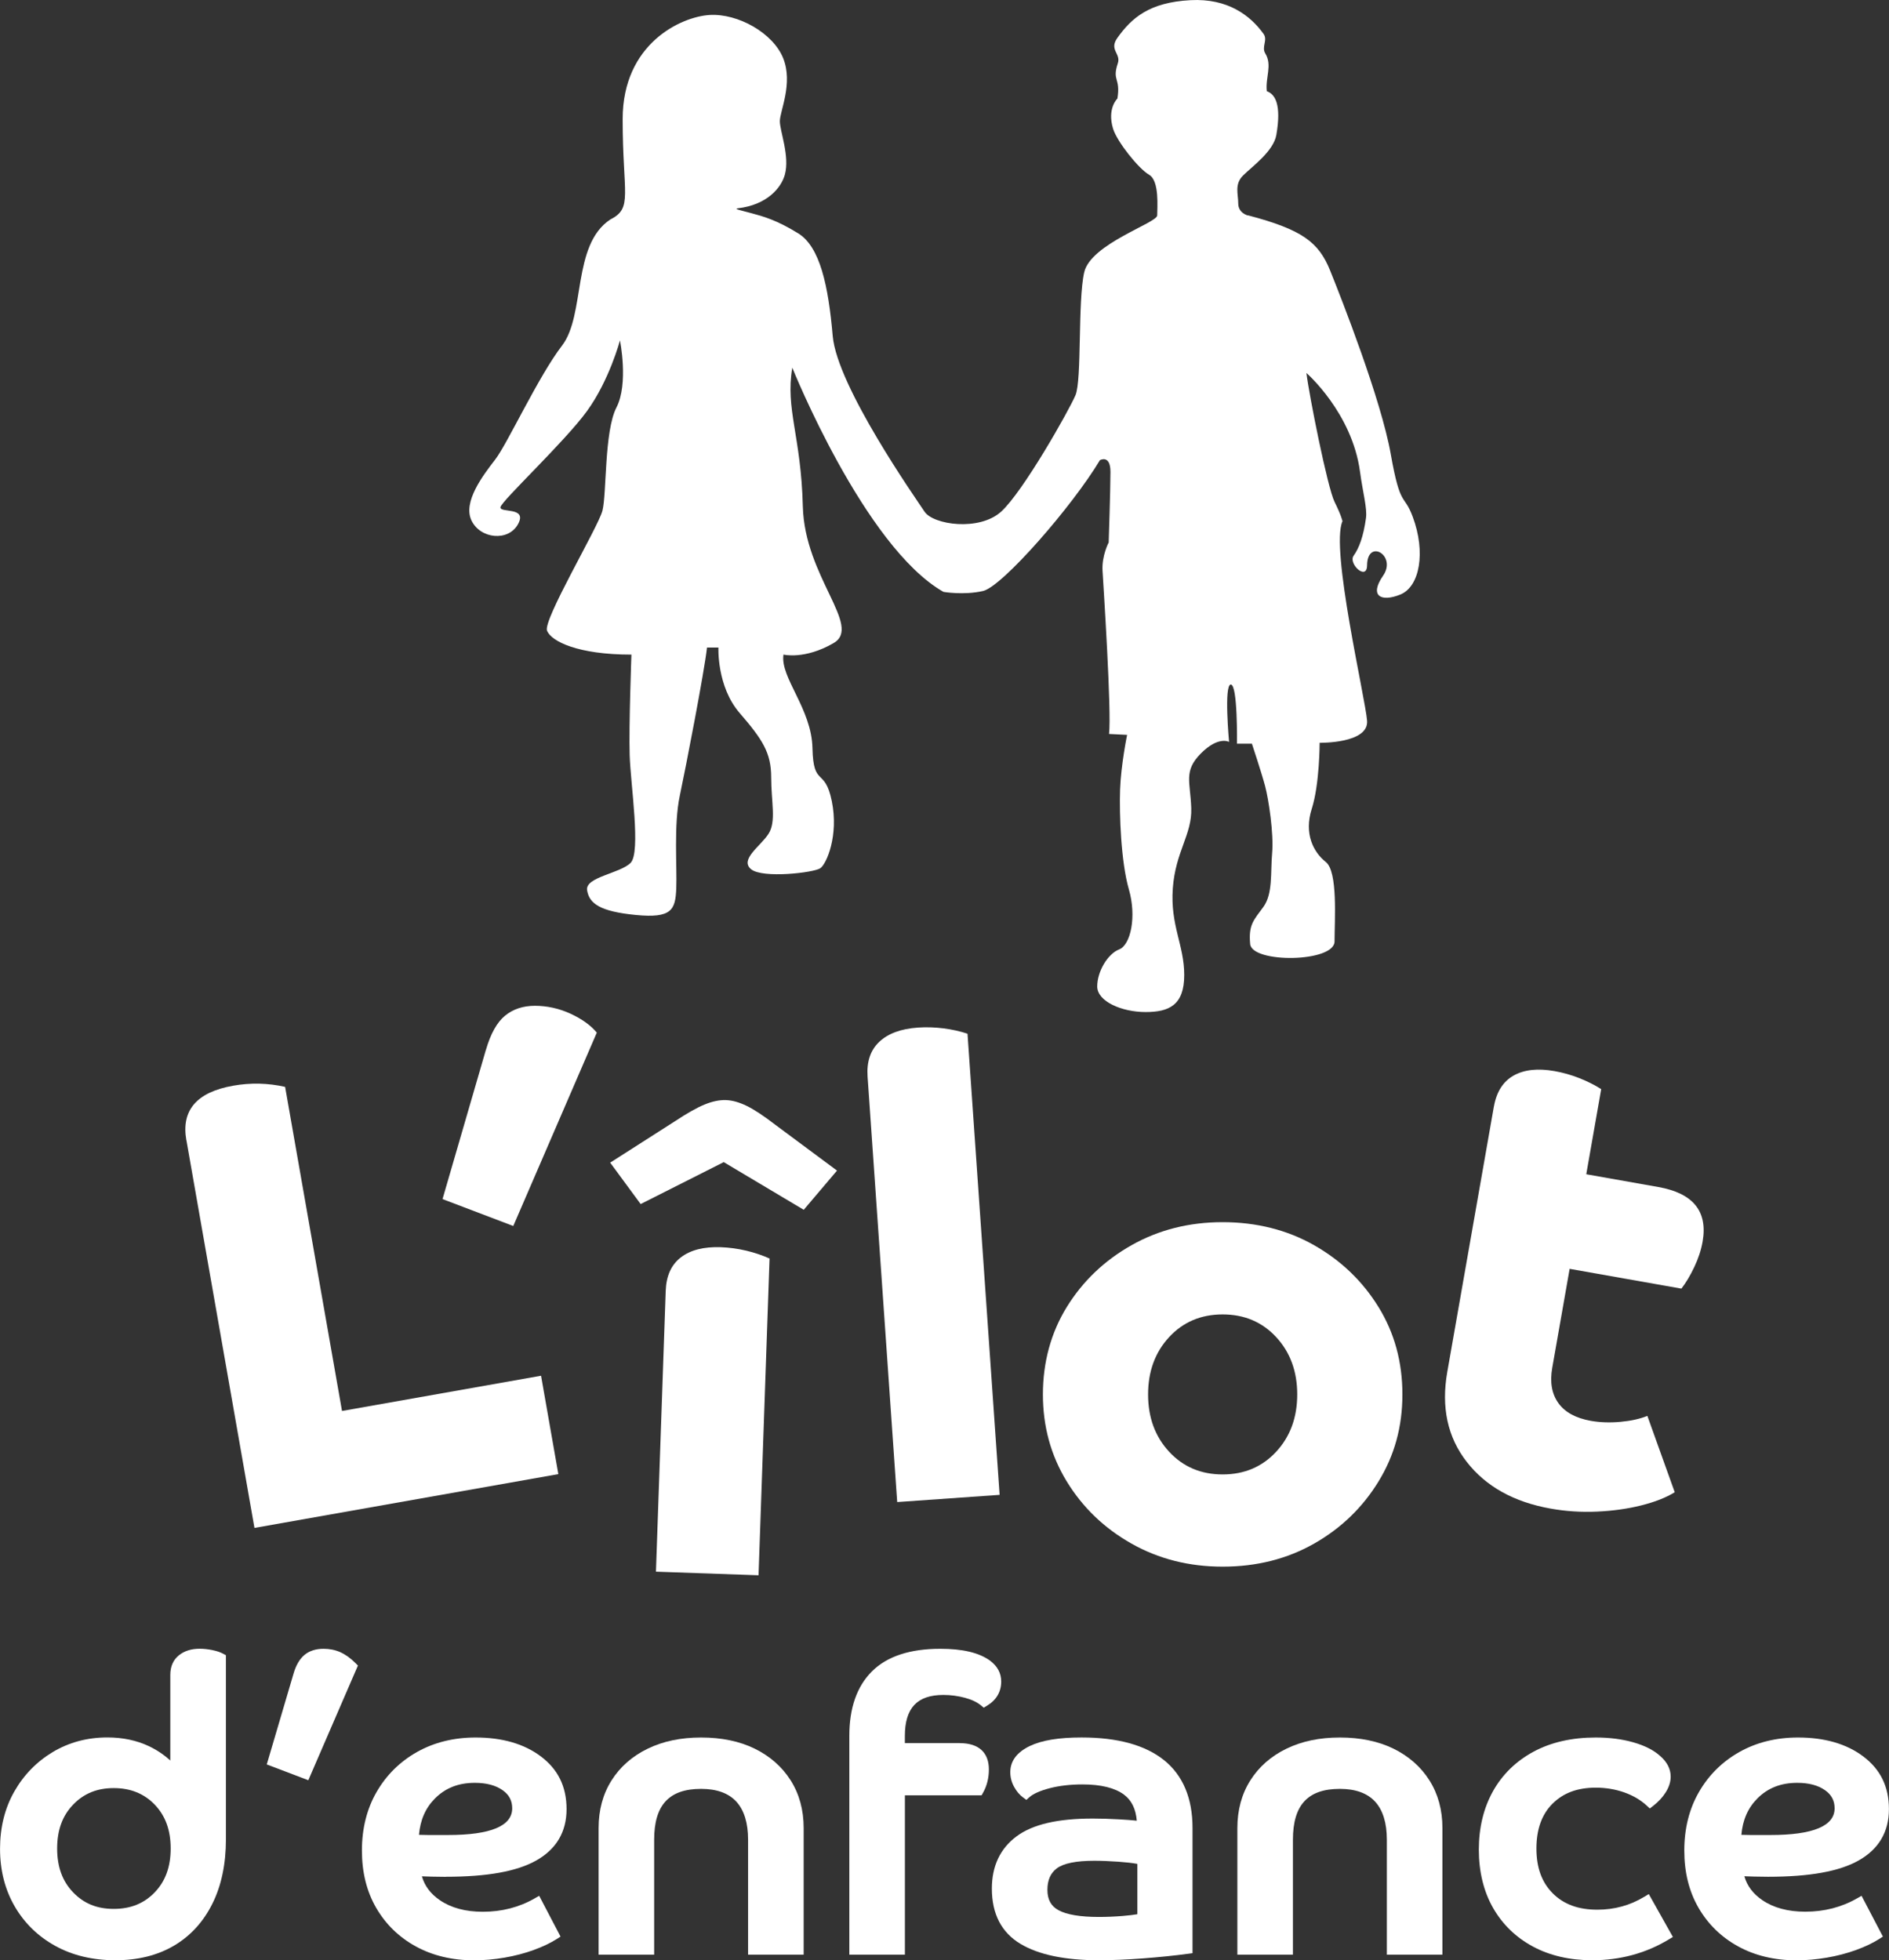 <svg width="106" height="110" viewBox="0 0 106 110" fill="none" xmlns="http://www.w3.org/2000/svg">
<rect x="0" y="0" width="106" height="110" fill="#333333" stroke="none"/>
<g clip-path="url(#clip0_5918_3258)">
<g clip-path="url(#clip1_5918_3258)">
<path d="M70.019 12.091C70.019 12.091 69.483 11.957 69.483 11.419C69.483 10.882 69.261 10.344 69.75 9.852C70.241 9.359 71.464 8.495 71.622 7.568C71.914 5.862 71.555 5.286 71.087 5.119C70.996 4.355 71.406 3.664 71.002 3C70.774 2.626 71.156 2.252 70.903 1.9C70.169 0.88 68.908 -0.102 66.808 0.009C64.484 0.131 63.494 1.012 62.696 2.133C62.223 2.801 62.909 3.006 62.727 3.548C62.389 4.56 62.892 4.337 62.704 5.529C62.704 5.529 62.109 6.082 62.461 7.228C62.685 7.956 63.892 9.469 64.482 9.807C65.071 10.145 64.936 11.668 64.936 12.089C64.936 12.512 61.209 13.678 60.84 15.278C60.471 16.881 60.716 21.319 60.349 22.18C59.98 23.044 57.405 27.603 56.176 28.713C54.949 29.823 52.372 29.452 51.881 28.713C51.391 27.974 46.972 21.687 46.727 18.852C46.481 16.018 46.012 13.851 44.793 13.096C43.574 12.341 42.807 12.137 42.165 11.964C41.586 11.807 41.147 11.72 41.404 11.689C43.044 11.499 43.842 10.537 44.043 9.795C44.325 8.759 43.761 7.366 43.761 6.8C43.761 6.235 44.513 4.685 43.949 3.27C43.386 1.856 41.414 0.746 39.82 0.841C38.224 0.936 34.94 2.444 34.94 6.685C34.94 10.927 35.531 11.671 34.248 12.316C32.078 13.752 32.867 17.665 31.535 19.398C30.204 21.13 28.477 24.895 27.788 25.787C27.098 26.68 25.964 28.164 26.456 29.204C26.949 30.244 28.527 30.407 29.07 29.41C29.613 28.412 28.035 28.808 28.083 28.461C28.133 28.113 31.686 24.796 32.942 23.063C34.198 21.33 34.789 19.101 34.789 19.101C34.789 19.101 35.282 21.528 34.592 22.865C33.902 24.202 34.049 27.72 33.804 28.661C33.556 29.602 30.45 34.801 30.697 35.397C30.944 35.991 32.422 36.734 35.432 36.734C35.432 36.734 35.283 40.747 35.334 42.38C35.384 44.014 35.975 47.829 35.384 48.422C34.793 49.016 32.824 49.214 32.944 49.957C33.066 50.7 33.657 51.146 35.68 51.344C37.702 51.542 37.899 51.047 37.948 49.858C37.998 48.669 37.799 46.292 38.145 44.658C38.491 43.024 39.526 37.675 39.673 36.338H40.314C40.314 36.338 40.216 38.517 41.499 40.003C42.782 41.49 43.274 42.233 43.274 43.618C43.274 45.004 43.57 46.094 43.126 46.789C42.681 47.483 41.499 48.224 42.138 48.77C42.78 49.315 45.689 48.968 46.035 48.719C46.381 48.471 47.071 46.888 46.676 44.955C46.282 43.023 45.641 44.212 45.591 41.983C45.54 39.753 43.767 38.02 43.964 36.732C43.964 36.732 45.148 37.029 46.775 36.088C48.402 35.147 45.148 32.374 45.05 28.41C44.951 24.448 44.062 22.962 44.459 20.634C44.459 20.634 48.502 30.688 52.942 33.214C52.942 33.214 54.076 33.412 55.162 33.164C56.248 32.916 60.193 28.385 61.721 25.822C61.721 25.822 62.312 25.488 62.312 26.478C62.312 27.469 62.213 30.44 62.213 30.44C62.213 30.44 61.819 31.183 61.868 32.025C61.918 32.867 62.382 39.949 62.233 41.187L63.247 41.237C63.247 41.237 62.901 42.922 62.853 44.309C62.805 45.696 62.903 48.37 63.346 49.907C63.79 51.441 63.444 53.026 62.803 53.275C62.161 53.523 61.57 54.513 61.57 55.355C61.57 56.197 62.951 56.791 64.283 56.791C65.614 56.791 66.452 56.395 66.452 54.711C66.452 53.026 65.664 51.938 65.811 49.856C65.96 47.776 66.897 46.835 66.846 45.349C66.796 43.863 66.402 43.269 67.389 42.277C68.376 41.286 68.968 41.633 68.968 41.633C68.968 41.633 68.672 38.414 69.066 38.414C69.46 38.414 69.412 41.732 69.412 41.732H70.25C70.25 41.732 70.793 43.366 70.99 44.109C71.188 44.852 71.483 46.783 71.385 47.873C71.286 48.964 71.435 50.151 70.892 50.894C70.349 51.637 70.053 51.886 70.152 52.974C70.25 54.065 74.887 54.014 74.887 52.825C74.887 51.635 75.084 48.911 74.394 48.368C73.705 47.823 73.162 46.783 73.606 45.395C74.051 44.008 74.051 41.682 74.051 41.682C74.051 41.682 76.811 41.732 76.713 40.444C76.614 39.156 74.642 30.785 75.332 29.25C75.332 29.25 75.281 28.954 74.887 28.16C74.493 27.368 73.457 22.166 73.309 20.929C73.309 20.929 75.873 23.158 76.317 26.476C76.471 27.63 76.728 28.519 76.651 29.072C76.508 30.108 76.265 30.754 75.957 31.185C75.641 31.631 76.701 32.619 76.713 31.724C76.73 30.195 78.4 31.169 77.609 32.308C76.821 33.447 77.499 33.804 78.585 33.36C79.671 32.914 80.015 30.983 79.275 29.002C78.782 27.665 78.585 28.556 78.042 25.486C77.499 22.415 75.281 16.769 74.64 15.183C73.999 13.598 73.096 12.89 70.02 12.081L70.019 12.091Z" fill="white"/>
<path d="M11.909 92.593C11.667 92.545 11.43 92.519 11.204 92.519C10.736 92.519 10.346 92.642 10.043 92.884C9.72 93.142 9.556 93.515 9.556 93.994V98.792C9.206 98.47 8.804 98.199 8.352 97.985C7.666 97.661 6.884 97.496 6.024 97.496C4.901 97.496 3.872 97.772 2.966 98.313C2.06 98.855 1.331 99.602 0.802 100.533C0.27 101.466 0.002 102.547 0.002 103.748C0.002 104.949 0.278 106.035 0.825 106.977C1.372 107.92 2.141 108.666 3.109 109.198C4.075 109.73 5.205 109.999 6.474 109.999C7.743 109.999 8.833 109.726 9.757 109.185C10.682 108.641 11.41 107.848 11.918 106.825C12.423 105.814 12.678 104.596 12.678 103.209V92.884L12.533 92.805C12.37 92.716 12.168 92.646 11.913 92.595L11.909 92.593ZM9.577 103.728C9.577 104.759 9.283 105.564 8.68 106.191C8.08 106.815 7.328 107.118 6.381 107.118C5.435 107.118 4.706 106.815 4.104 106.191C3.501 105.564 3.207 104.759 3.207 103.728C3.207 102.698 3.501 101.893 4.104 101.266C4.704 100.642 5.45 100.339 6.381 100.339C7.313 100.339 8.08 100.642 8.68 101.266C9.283 101.893 9.577 102.698 9.577 103.728Z" fill="white"/>
<path d="M19.101 92.714C18.811 92.585 18.495 92.522 18.158 92.522C17.72 92.522 17.357 92.638 17.082 92.869C16.816 93.092 16.613 93.437 16.478 93.895L14.969 99.012L17.301 99.898L20.085 93.463L19.949 93.327C19.671 93.047 19.385 92.842 19.101 92.716V92.714Z" fill="white"/>
<path d="M25.007 105.315C27.335 105.315 28.999 105.017 30.09 104.402C31.22 103.765 31.792 102.795 31.792 101.52C31.792 100.245 31.305 99.279 30.345 98.558C29.41 97.855 28.18 97.5 26.69 97.5C25.465 97.5 24.36 97.774 23.402 98.313C22.442 98.854 21.678 99.609 21.132 100.558C20.585 101.505 20.309 102.611 20.309 103.841C20.309 105.071 20.577 106.14 21.108 107.058C21.64 107.977 22.389 108.707 23.336 109.225C24.277 109.741 25.376 110.003 26.599 110.003C27.15 110.003 27.724 109.953 28.307 109.854C28.89 109.753 29.443 109.609 29.947 109.425C30.459 109.239 30.892 109.031 31.236 108.812L31.454 108.672L30.256 106.383L30.003 106.528C29.138 107.027 28.16 107.279 27.092 107.279C26.122 107.279 25.311 107.06 24.681 106.629C24.165 106.276 23.832 105.835 23.674 105.29C23.856 105.298 24.039 105.304 24.223 105.308C24.532 105.315 24.793 105.319 25.003 105.319L25.007 105.315ZM23.51 102.964C23.583 102.124 23.879 101.452 24.41 100.919C24.996 100.331 25.728 100.044 26.645 100.044C27.287 100.044 27.811 100.181 28.201 100.455C28.566 100.709 28.742 101.043 28.742 101.474C28.742 102.467 27.53 102.972 25.142 102.972H24.022C23.846 102.972 23.674 102.968 23.51 102.962V102.964Z" fill="white"/>
<path d="M42.347 98.125C41.497 97.71 40.487 97.5 39.343 97.5C38.2 97.5 37.208 97.71 36.351 98.125C35.483 98.544 34.799 99.143 34.318 99.906C33.835 100.668 33.59 101.569 33.59 102.58V109.687H36.708V103.234C36.708 101.289 37.545 100.383 39.343 100.383C40.215 100.383 40.877 100.622 41.314 101.093C41.754 101.571 41.978 102.291 41.978 103.234V109.687H45.097V102.58C45.097 101.569 44.851 100.668 44.368 99.906C43.885 99.143 43.205 98.546 42.347 98.125Z" fill="white"/>
<path d="M53.86 97.815H50.776V97.421C50.776 95.845 51.464 95.112 52.94 95.112C53.348 95.112 53.754 95.166 54.146 95.271C54.523 95.372 54.828 95.517 55.05 95.702L55.203 95.828L55.373 95.725C55.91 95.401 56.182 94.941 56.182 94.357C56.182 93.889 55.97 93.496 55.552 93.185L55.548 93.181C54.926 92.737 54.014 92.522 52.763 92.522C51.064 92.522 49.774 92.946 48.931 93.787C48.087 94.625 47.66 95.841 47.66 97.399V109.687H50.778V100.744H55.081L55.162 100.601C55.38 100.215 55.49 99.774 55.49 99.291C55.49 98.34 54.913 97.817 53.864 97.817L53.86 97.815Z" fill="white"/>
<path d="M65.31 98.765C64.261 97.925 62.708 97.498 60.695 97.498C59.416 97.498 58.465 97.655 57.793 97.975C57.063 98.325 56.692 98.819 56.692 99.446C56.692 99.733 56.763 100.011 56.906 100.269C57.045 100.523 57.215 100.723 57.412 100.868L57.594 101L57.762 100.851C57.982 100.657 58.361 100.488 58.892 100.348C59.443 100.205 60.065 100.133 60.739 100.133C61.779 100.133 62.563 100.327 63.073 100.707C63.498 101.025 63.734 101.507 63.79 102.168C63.514 102.139 63.185 102.114 62.797 102.093C62.254 102.062 61.759 102.048 61.323 102.048C59.343 102.048 57.942 102.376 57.04 103.049C56.124 103.732 55.658 104.718 55.658 105.979C55.658 107.401 56.199 108.445 57.264 109.081C58.282 109.691 59.76 109.999 61.657 109.999C62.393 109.999 63.228 109.964 64.134 109.896C65.034 109.828 65.888 109.741 66.674 109.636L66.918 109.603V102.576C66.918 100.901 66.377 99.619 65.31 98.763V98.765ZM63.823 104.59V107.417C63.604 107.454 63.33 107.487 63.004 107.514C62.553 107.551 62.099 107.57 61.657 107.57C60.618 107.57 59.855 107.442 59.391 107.188C58.975 106.961 58.775 106.588 58.775 106.049C58.775 105.509 58.946 105.112 59.302 104.844C59.677 104.561 60.386 104.417 61.41 104.417C61.8 104.417 62.266 104.436 62.791 104.473C63.195 104.502 63.539 104.541 63.821 104.592L63.823 104.59Z" fill="white"/>
<path d="M78.191 98.125C77.341 97.71 76.331 97.5 75.187 97.5C74.043 97.5 73.052 97.71 72.194 98.125C71.327 98.544 70.643 99.143 70.162 99.906C69.679 100.668 69.434 101.569 69.434 102.58V109.687H72.552V103.234C72.552 101.289 73.388 100.383 75.187 100.383C76.058 100.383 76.721 100.622 77.158 101.093C77.598 101.571 77.822 102.291 77.822 103.234V109.687H80.941V102.58C80.941 101.569 80.695 100.668 80.212 99.906C79.729 99.143 79.049 98.546 78.191 98.125Z" fill="white"/>
<path d="M92.269 106.437C91.481 106.918 90.594 107.163 89.634 107.163C88.566 107.163 87.747 106.862 87.13 106.243C86.514 105.624 86.215 104.801 86.215 103.728C86.215 102.655 86.518 101.809 87.119 101.214C87.727 100.608 88.521 100.315 89.545 100.315C90.108 100.315 90.647 100.405 91.145 100.581C91.638 100.756 92.061 101.004 92.405 101.322L92.579 101.483L92.766 101.338C93.06 101.109 93.295 100.855 93.469 100.579C93.655 100.286 93.749 99.989 93.749 99.696C93.749 99.268 93.55 98.878 93.164 98.542C92.805 98.214 92.295 97.954 91.649 97.77C91.021 97.591 90.312 97.5 89.543 97.5C88.203 97.5 87.026 97.77 86.047 98.299C85.061 98.833 84.294 99.584 83.771 100.527C83.249 101.466 82.984 102.566 82.984 103.794C82.984 105.022 83.253 106.142 83.784 107.066C84.317 107.995 85.071 108.724 86.027 109.235C86.976 109.743 88.093 109.999 89.344 109.999C90.915 109.999 92.36 109.607 93.639 108.833L93.873 108.692L92.521 106.286L92.273 106.437H92.269Z" fill="white"/>
<path d="M104.211 106.524C103.346 107.023 102.368 107.275 101.3 107.275C100.33 107.275 99.519 107.056 98.889 106.625C98.373 106.272 98.04 105.832 97.882 105.286C98.064 105.294 98.247 105.3 98.431 105.304C98.74 105.312 99.001 105.315 99.211 105.315C101.539 105.315 103.203 105.017 104.294 104.402C105.425 103.765 105.996 102.795 105.996 101.52C105.996 100.245 105.51 99.279 104.549 98.558C103.614 97.855 102.384 97.5 100.894 97.5C99.669 97.5 98.564 97.774 97.606 98.313C96.646 98.854 95.882 99.609 95.336 100.558C94.789 101.505 94.513 102.611 94.513 103.841C94.513 105.071 94.781 106.14 95.312 107.058C95.844 107.977 96.593 108.707 97.54 109.225C98.481 109.741 99.58 110.003 100.803 110.003C101.354 110.003 101.928 109.953 102.511 109.854C103.095 109.753 103.647 109.609 104.151 109.425C104.663 109.239 105.096 109.031 105.44 108.812L105.658 108.672L104.46 106.383L104.207 106.528L104.211 106.524ZM97.716 102.964C97.789 102.124 98.085 101.452 98.616 100.919C99.202 100.331 99.934 100.044 100.852 100.044C101.493 100.044 102.017 100.181 102.407 100.455C102.772 100.709 102.948 101.043 102.948 101.474C102.948 102.467 101.736 102.972 99.348 102.972H98.228C98.052 102.972 97.88 102.968 97.716 102.962V102.964Z" fill="white"/>
<path d="M10.456 63.98C10.162 62.306 11.035 61.287 13.079 60.925C13.572 60.837 14.063 60.8 14.55 60.81C15.037 60.822 15.52 60.882 15.999 60.99L19.192 79.177L30.361 77.2L31.331 82.72L14.279 85.739L10.46 63.979L10.456 63.98Z" fill="white"/>
<path d="M27.266 58.919C27.529 58.009 27.887 57.369 28.339 56.996C28.791 56.626 29.353 56.44 30.019 56.44C30.686 56.44 31.38 56.589 32.023 56.888C32.666 57.188 33.155 57.54 33.489 57.947L28.802 68.797L24.832 67.287L27.264 58.917L27.266 58.919Z" fill="white"/>
<path d="M40.614 65.212L35.95 67.566L34.24 65.242L37.865 62.925C38.549 62.471 39.109 62.154 39.544 61.978C39.978 61.801 40.376 61.72 40.734 61.732C41.091 61.743 41.481 61.854 41.904 62.059C42.328 62.267 42.863 62.62 43.514 63.123L46.968 65.688L45.102 67.888L40.614 65.214V65.212ZM42.563 88.397L36.808 88.195L37.356 72.432C37.386 71.594 37.669 70.969 38.209 70.556C38.748 70.143 39.493 69.954 40.448 69.987C40.925 70.005 41.398 70.069 41.873 70.181C42.347 70.294 42.783 70.442 43.183 70.622L42.565 88.395L42.563 88.397Z" fill="white"/>
<path d="M56.091 83.884L50.346 84.288L48.684 60.419C48.626 59.582 48.842 58.931 49.337 58.465C49.83 57.997 50.552 57.731 51.505 57.663C51.98 57.63 52.459 57.646 52.942 57.706C53.425 57.768 53.873 57.869 54.291 58.007L56.093 83.884H56.091Z" fill="white"/>
<path d="M68.608 87.913C66.725 87.913 65.019 87.482 63.492 86.619C61.966 85.757 60.755 84.595 59.862 83.134C58.968 81.673 58.522 80.045 58.522 78.249C58.522 76.452 58.968 74.793 59.862 73.344C60.757 71.894 61.966 70.74 63.492 69.876C65.019 69.013 66.725 68.582 68.608 68.582C70.492 68.582 72.227 69.013 73.742 69.876C75.256 70.738 76.46 71.894 77.354 73.344C78.249 74.793 78.695 76.428 78.695 78.249C78.695 80.069 78.249 81.673 77.354 83.134C76.46 84.595 75.256 85.757 73.742 86.619C72.227 87.48 70.515 87.913 68.608 87.913ZM71.613 75.033C70.826 74.184 69.824 73.759 68.608 73.759C67.393 73.759 66.39 74.184 65.604 75.033C64.818 75.883 64.424 76.956 64.424 78.249C64.424 79.541 64.818 80.614 65.604 81.463C66.39 82.313 67.393 82.738 68.608 82.738C69.824 82.738 70.826 82.313 71.613 81.463C72.399 80.614 72.793 79.541 72.793 78.249C72.793 76.956 72.399 75.883 71.613 75.033Z" fill="white"/>
<path d="M83.83 62.094C83.975 61.269 84.344 60.689 84.935 60.355C85.527 60.022 86.292 59.938 87.231 60.105C87.7 60.188 88.162 60.318 88.616 60.497C89.068 60.675 89.479 60.881 89.85 61.116L89.012 65.893L93.063 66.611C95.013 66.956 95.838 67.979 95.54 69.676C95.457 70.148 95.3 70.625 95.071 71.106C94.841 71.589 94.601 71.989 94.35 72.311L88.079 71.201L87.103 76.756C86.962 77.558 87.076 78.217 87.447 78.734C87.816 79.25 88.425 79.581 89.269 79.731C89.785 79.822 90.339 79.841 90.93 79.787C91.522 79.733 92.024 79.622 92.441 79.453L93.977 83.737C93.488 84.04 92.856 84.287 92.086 84.479C91.313 84.671 90.488 84.785 89.609 84.824C88.73 84.863 87.868 84.808 87.022 84.657C84.955 84.29 83.382 83.417 82.306 82.034C81.228 80.652 80.865 78.97 81.213 76.987L83.828 62.092L83.83 62.094Z" fill="white"/>
</g>
</g>
<defs>
<clipPath id="clip0_5918_3258">
<rect width="106" height="110" fill="white"/>
</clipPath>
<clipPath id="clip1_5918_3258">
<rect width="106" height="110" fill="white"/>
</clipPath>
</defs>
</svg>
